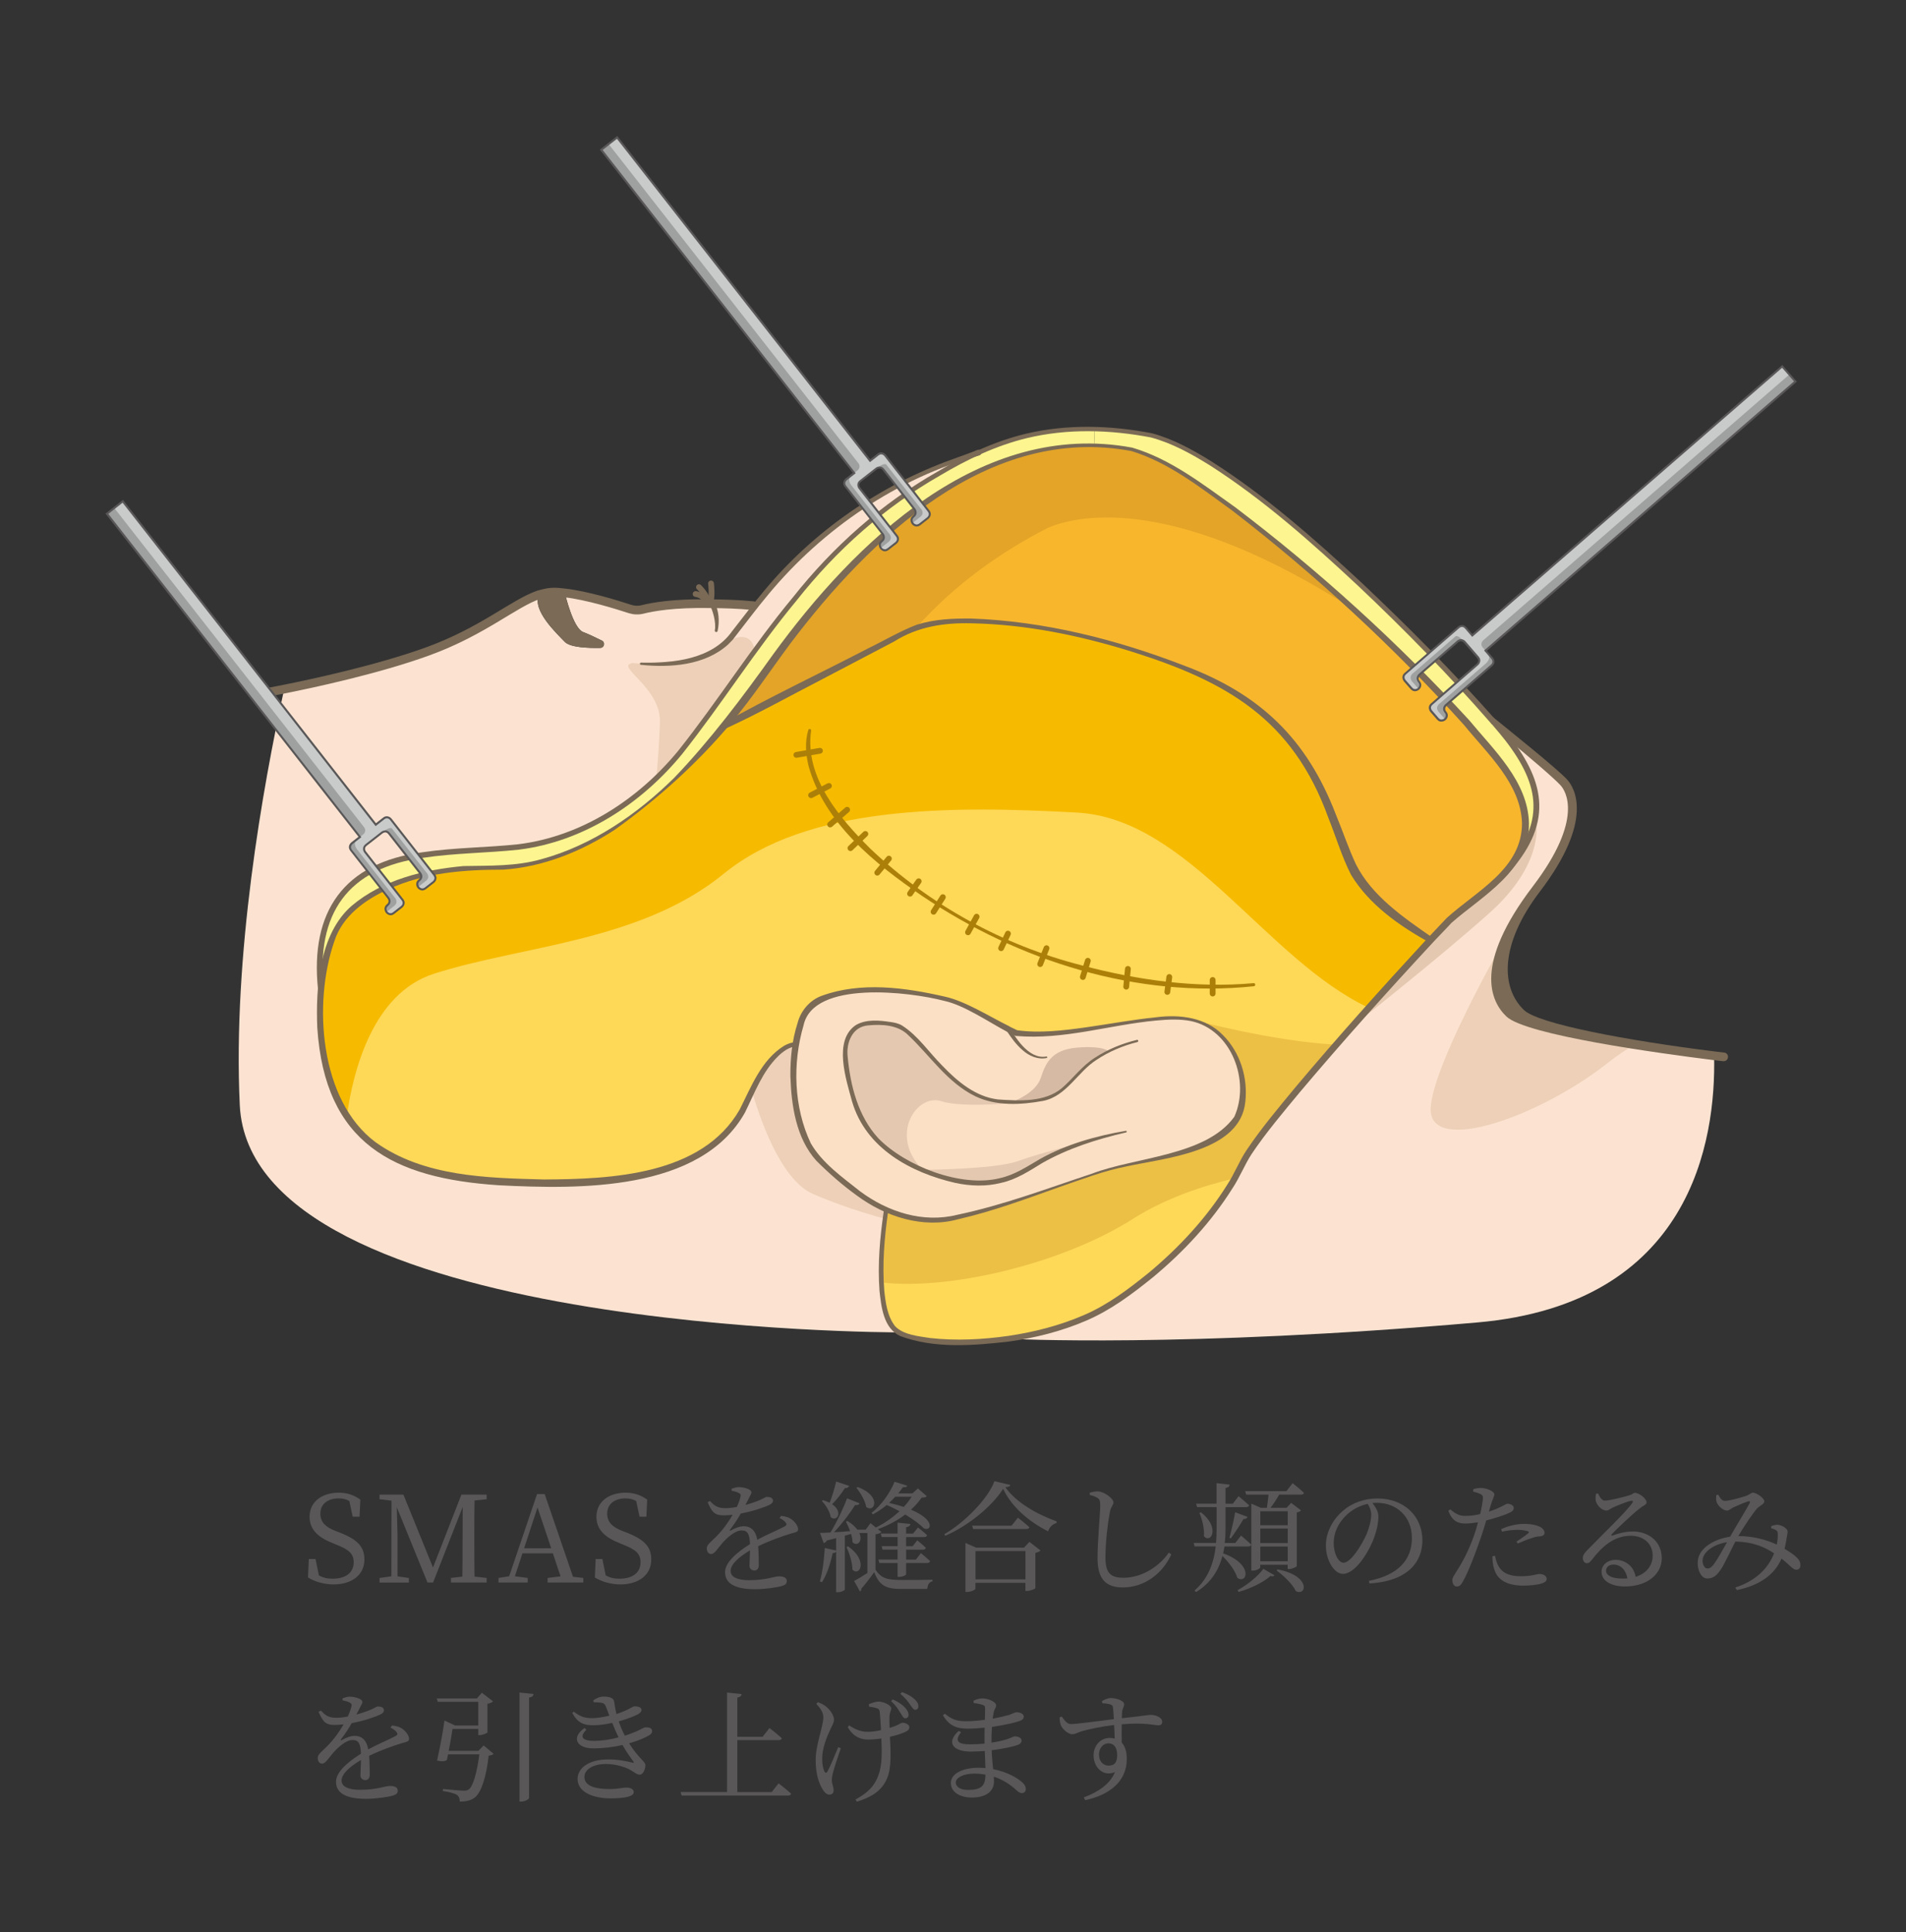 <?xml version="1.0" encoding="utf-8"?>
<!-- Generator: Adobe Illustrator 27.6.1, SVG Export Plug-In . SVG Version: 6.00 Build 0)  -->
<svg version="1.1" id="レイヤー_1" xmlns="http://www.w3.org/2000/svg" xmlns:xlink="http://www.w3.org/1999/xlink" x="0px"
	 y="0px" viewBox="0 0 328.78 333.15" style="enable-background:new 0 0 328.78 333.15;" xml:space="preserve">
<rect x="0" y="0" width="328.78" height="333.15" fill="#333333" stroke="none"/>
<style type="text/css">
	.st0{fill:#FCE0C5;}
	.st1{fill:#D6BAA4;}
	.st2{fill:#F8B62D;}
	.st3{fill:#E3A427;}
	.st4{fill:#FCE3D1;}
	.st5{fill:#E5C8B0;}
	.st6{fill:#EDD0B7;}
	.st7{fill:#FED857;}
	.st8{fill:#F6BB00;}
	.st9{fill:#ECBF45;}
	.st10{fill:#CEB29B;}
	.st11{fill:#FDF58F;}
	.st12{fill:#7A6A56;}
	.st13{fill:none;stroke:#7A6A56;stroke-linecap:round;stroke-linejoin:round;stroke-miterlimit:10;}
	.st14{fill:none;stroke:#7A6A56;stroke-width:1.5;stroke-linecap:round;stroke-linejoin:round;stroke-miterlimit:10;}
	.st15{fill:#C9CACA;}
	.st16{fill:#9FA0A0;}
	.st17{fill:#595757;}
	.st18{fill:#AC8008;}
	.st19{fill:none;stroke:#AC8008;stroke-linecap:round;stroke-linejoin:round;stroke-miterlimit:10;}
</style>
<g>
	<path class="st0" d="M175.33,178.12c8.63,1.28,23.69-3.87,30.25-2.32c6.57,1.54,9.92,8.62,8.5,15.32
		c-1.42,6.69-14.42,8.62-20.47,9.91c-6.05,1.29-19.43,7.08-29.35,9.01c-4.18,0.81-7.95,0.07-11.3-1.43
		c-4.6-2.07-8.43-5.58-11.48-8.48c-4.11-3.91-5.33-13.12-4.21-20.05c0.32-1.97,0.83-3.76,1.51-5.18c3.09-6.44,22.65-4.38,28.57-1.03
		c3.23,1.83,5.31,2.92,6.53,3.54v0.01C174.9,177.93,175.33,178.12,175.33,178.12z"/>
	<path class="st1" d="M175.24,189.71c0,0,3.45-1.35,4.28-3.83c0.83-2.48,1.78-4.88,6.29-5.25s5.42,0.63,5.42,0.63
		s-4.42,2.66-8.52,7.02C182.72,188.27,179.07,190.76,175.24,189.71z"/>
	<path class="st2" d="M262.16,137.07c2.28,5.88,0.34,10.21-2.7,13.58c-3.09,3.44-7.32,5.88-9.4,7.95c-0.61,0.61-1.75,1.81-3.27,3.45
		c0,0-8.21-4.66-12.29-10.38c-4.09-5.72-5.45-21.8-20.1-31.33c-14.65-9.53-47.42-16.71-57.61-11.6
		c-10.19,5.12-31.94,16.48-31.94,16.48c2.32-2.81,4.71-5.94,7.16-9.44c22.71-32.39,42.68-39.36,56.73-39.04
		c2.11,0.05,4.09,0.27,5.92,0.58C208.7,79.74,257.56,125.22,262.16,137.07z"/>
	<path class="st3" d="M158.03,108.22c0.01,0,0.01-0.01,0.02-0.01c6.81-7.62,14.79-13.15,22.7-17.2c4.5-1.94,20.36-6.09,50.56,12.69
		c0.7,0.43,1.37,0.84,2.02,1.22c-9.78-8.94-20.25-17.48-28.34-22.66l-0.01,0c-3.17-2.03-5.99-3.55-8.25-4.37
		c-0.02-0.01-0.04-0.01-0.06-0.02c-0.32-0.11-0.62-0.21-0.91-0.29c-0.08-0.02-0.15-0.04-0.23-0.06c-0.31-0.08-0.61-0.15-0.89-0.2
		c-1.83-0.31-3.81-0.53-5.92-0.58c-14.05-0.32-34.02,6.65-56.73,39.04c-2.45,3.5-4.84,6.63-7.16,9.44c0,0,21.75-11.36,31.94-16.48
		c0.25-0.13,0.52-0.24,0.8-0.35C157.73,108.34,157.88,108.28,158.03,108.22z"/>
	<path class="st4" d="M295.68,182.03c0.33,14.69-3.97,42.77-40.83,45.99c-50.44,4.41-80.98,2.82-80.98,2.82
		c6.33-0.9,13-2.84,18.13-6.19c11.86-7.75,19.4-17.66,22.4-24.2c2.56-5.56,23.65-29.03,32.39-38.4c1.52-1.64,2.66-2.84,3.27-3.45
		c2.08-2.07,6.31-4.51,9.4-7.95c7.98-8.6,6.64-15.45,0.63-23.25c-0.55-0.71-1.38-1.71-2.44-2.94c0.61,0.5,10.36,8.47,12.14,10.46
		c1.84,2.04,3.33,7.75-4.77,18.37c-8.09,10.61-8.5,17.75-4.62,21.43C263.75,177.89,288.93,181.19,295.68,182.03z"/>
	<path class="st5" d="M265.02,142.31c0,0,1.15,6.85-8.04,15.06c-9.19,8.22-23.73,19.62-23.73,19.62s14.53-17.28,18.54-19.82
		S262.3,147.49,265.02,142.31z"/>
	<path class="st5" d="M159.81,201.7c0,0,12.03-0.11,15.83-1.52c3.8-1.41,11.64-3.3,11.64-3.3s-14.19,6.68-15.62,6.87
		C170.22,203.94,163.74,204.1,159.81,201.7z"/>
	<path class="st5" d="M162.36,189.87c4.22,1.38,15.55,0,15.55,0s-5.04,0.06-9.05-0.91s-10.03-8.82-12.05-10.82
		c-2.01-2-6.24-1.8-6.24-1.8s-5.67-1.88-4.21,9.79c1.46,11.66,12.8,15.57,12.8,15.57C153.25,195.75,158.14,188.49,162.36,189.87z"/>
	<path class="st4" d="M122.84,104.08c2.16,0.04,4.63,0.18,7.41,0.45c6.17-7.79,17.43-20,38.5-26.47c-4.57,2.08-9.31,4.97-14.73,8.73
		c-15.92,11.05-29.07,33.95-37.03,43.37c-7.96,9.43-18.36,15.27-29.57,16.08c-11.2,0.82-20.46,0.49-27.12,6.5
		c-6.66,6.01-4.94,17.81-4.94,17.81c-0.41,4.37-0.23,10.12,1.84,16.51c4.53,14.02,18.68,16.67,36.04,16.94
		c17.35,0.26,30.97-3.2,35.51-13.84c4.53-10.64,8.52-10.08,8.52-10.08c-1.12,6.93,0.1,16.14,4.21,20.05
		c3.05,2.9,6.88,6.41,11.48,8.48l-0.15,0.31c0,0-2.9,17.9,2.18,20.81c0,0-111.77,0.15-113.63-39.19
		c-1.22-25.76,3.95-54.76,7.66-71.72c4.77-0.95,16.13-3.38,24.73-6.5c9.55-3.46,14.89-8.32,19.24-9.79
		c-1.28,2.62,2.93,6.58,4.44,8.15c0.92,0.94,3.91,1.08,6.12,1.03c0.69-0.01,0.9-0.95,0.27-1.26c-1.11-0.55-2.38-1.15-3.23-1.47
		c-1.74-0.67-3.09-6.46-3.16-6.76c3.86,0.45,8.98,2.03,11.23,2.77c0.72,0.23,1.48,0.26,2.21,0.07c1.66-0.42,5.36-1.1,11.62-0.98
		C122.61,104.07,122.72,104.07,122.84,104.08z"/>
	<path class="st6" d="M122.16,112.83c0,0-0.06,0-0.18,0.01c-1.17,1.03-3.49,1.08-4.81,1.14c-1.19,0.05-2.35,0.11-3.54,0.24
		c-1.49,0.16-3.04,0.29-4.53,0.09c-0.27,0.08-0.47,0.15-0.58,0.23c-1.25,0.89,5.47,4.5,5.32,9.92c-0.08,3.12-0.38,6.98-0.62,9.7
		c1.3-1.25,2.57-2.58,3.77-4c3.48-4.12,7.96-10.82,13.23-17.98C129.83,110.04,128.22,107.92,122.16,112.83z"/>
	<path class="st7" d="M173.88,177.41c-1.22-0.62-3.3-1.71-6.53-3.54c-5.92-3.35-25.48-5.41-28.57,1.03
		c-0.68,1.42-1.19,3.21-1.51,5.18c0,0-3.99-0.56-8.52,10.08c-4.54,10.64-18.16,14.1-35.51,13.84c-17.36-0.27-31.51-2.92-36.04-16.94
		c-2.07-6.39-2.25-12.14-1.84-16.51c0.49-5.22,1.84-8.46,1.84-8.46c3.08-9.58,17.96-12.2,23.76-12.44
		c5.27-0.22,21.45,2.74,43.89-24.43c0,0,21.75-11.36,31.94-16.48c10.19-5.11,42.96,2.07,57.61,11.6
		c14.65,9.53,16.01,25.61,20.1,31.33c4.08,5.72,12.29,10.38,12.29,10.38c-8.74,9.37-29.83,32.84-32.39,38.4
		c-3,6.54-10.54,16.45-22.4,24.2c-5.13,3.35-11.8,5.29-18.13,6.19c-8.29,1.17-16,0.53-18.88-1.11c-5.08-2.91-2.18-20.81-2.18-20.81
		l0.15-0.31c3.35,1.5,7.12,2.24,11.3,1.43c9.92-1.93,23.3-7.72,29.35-9.01c6.05-1.29,19.05-3.22,20.47-9.91
		c1.42-6.7-1.93-13.78-8.5-15.32c-6.56-1.55-21.62,3.6-30.25,2.32C175.33,178.12,174.9,177.93,173.88,177.41L173.88,177.41z"/>
	<path class="st8" d="M246.79,162.05c0,0-8.21-4.66-12.29-10.38c-4.09-5.72-5.45-21.8-20.1-31.33
		c-14.65-9.53-47.42-16.71-57.61-11.6c-10.19,5.12-31.94,16.48-31.94,16.48c-22.44,27.17-38.62,24.21-43.89,24.43
		c-5.8,0.24-20.68,2.86-23.76,12.44c0,0-1.35,3.24-1.84,8.46c-0.41,4.37-0.23,10.12,1.84,16.51c0.67,2.07,1.55,3.88,2.61,5.48
		c1.1-7.94,4.51-21.28,15.05-24.65c15.27-4.89,35.56-5.48,49.99-17.24c14.43-11.76,38.81-11.76,60.97-10.54
		c19.21,1.06,32.56,25.35,50.3,33.66C240.24,169.15,244.1,164.93,246.79,162.05z"/>
	<path class="st9" d="M205.58,175.8c6.57,1.54,9.92,8.62,8.5,15.32c-1.42,6.69-14.42,8.62-20.47,9.91
		c-6.05,1.29-19.43,7.08-29.35,9.01c-4.18,0.81-7.95,0.07-11.3-1.43l-0.15,0.31c0,0-1.04,6.42-0.78,12.19
		c11.47,1.39,30.99-3.08,43.42-10.97c5.39-3.42,11.68-5.6,17.56-6.99c0.54-0.95,1.01-1.86,1.4-2.7c1.42-3.08,8.54-11.68,16.09-20.32
		C219.51,179.57,205.58,175.8,205.58,175.8z"/>
	<g>
		<path class="st10" d="M261.82,157.94c0,0-0.12,0.21-0.33,0.57c0.11-0.19,0.23-0.38,0.34-0.57L261.82,157.94z"/>
		<path class="st6" d="M246.79,191.18c-0.22,8.03,18.74,1.45,30.7-8.03c1.47-1.17,2.98-2.17,4.5-3.03
			c-9.21-1.45-19.52-3.44-21.58-5.39c-3.11-2.95-3.45-8.13,0.69-15.52C258.11,164.38,246.98,184.22,246.79,191.18z"/>
	</g>
	<path class="st6" d="M137.27,180.08c0,0-3.45-0.48-7.58,8.02c2.03,6.86,5.52,15.55,10.55,17.76c4.2,1.84,8.79,3.29,12.4,4.29
		c0.1-0.77,0.18-1.22,0.18-1.22l0.15-0.31c-4.6-2.07-8.43-5.58-11.48-8.48C137.37,196.22,136.15,187.01,137.27,180.08z"/>
	<path class="st11" d="M80.96,149.65c-5.8,0.24-20.68,2.86-23.76,12.44c0,0-1.35,3.24-1.84,8.46c0,0-1.72-11.8,4.94-17.81
		c6.66-6.01,15.92-5.68,27.12-6.5c11.21-0.81,21.61-6.65,29.57-16.08c7.96-9.42,21.11-32.32,37.03-43.37
		c5.42-3.76,10.16-6.65,14.73-8.73c6.53-2.96,12.73-4.27,20.08-4.07l-0.09,2.75c-14.05-0.32-34.02,6.65-56.73,39.04
		c-2.45,3.5-4.84,6.63-7.16,9.44C102.41,152.39,86.23,149.43,80.96,149.65z"/>
	<path class="st11" d="M262.16,137.07c-4.6-11.85-53.46-57.33-67.5-59.75c-1.83-0.31-3.81-0.53-5.92-0.58l0.09-2.75
		c2.63,0.07,5.41,0.33,8.4,0.78c15.64,2.36,49.76,37.41,60.39,49.67c0,0,0.01,0.01,0.03,0.02c1.06,1.23,1.89,2.23,2.44,2.94
		c6.01,7.8,7.35,14.65-0.63,23.25C262.5,147.28,264.44,142.95,262.16,137.07z"/>
	<path class="st12" d="M103.55,111.71c-2.21,0.05-5.2-0.09-6.12-1.03c-1.51-1.57-5.72-5.53-4.44-8.15H93l4.39-0.32
		c0.01,0,0.03,0,0.04,0.01c0.07,0.3,1.42,6.09,3.16,6.76c0.85,0.32,2.12,0.92,3.23,1.47C104.45,110.76,104.24,111.7,103.55,111.71z"
		/>
	<path d="M97.43,102.21c0,0,0,0,0,0.01c-0.01-0.01-0.03-0.01-0.04-0.01H97.43z"/>
	<g>
		<path class="st12" d="M173.65,177.86c-3.12-1.65-7.36-4.57-10.82-5.3c-5.84-1.54-22.5-3.6-24.21,4.2
			c-1.94,6.56-1.71,14.18,1.24,20.37c1.99,3.44,5.43,5.83,8.49,8.27c4.82,3.58,10.88,5.54,16.81,4.05
			c7.93-1.66,15.53-4.55,23.21-7.09c7.44-2.87,19.66-3.01,24.55-9.81c2.78-6.16-0.48-15.02-7.47-16.49
			c-1.93-0.39-3.97-0.29-5.97-0.1c-8.1,0.74-15.98,3.38-24.23,2.66c-0.05,0-0.09-0.02-0.13-0.04l-1.47-0.71
			c-0.59-0.29-0.14-1.2,0.45-0.89c0,0,1.43,0.69,1.43,0.69l-0.13-0.04c3.92,0.55,7.99,0.06,11.98-0.5c4.01-0.57,8-1.32,12.05-1.73
			c4.04-0.53,8.56,0,11.54,3.09c2.97,2.98,4.31,7.34,3.84,11.5c-0.86,8.61-13.83,9.67-20.48,11.12c-3.96,0.77-7.76,2.25-11.59,3.56
			c-5.73,2.04-11.46,4.18-17.41,5.54c-6.07,1.7-12.61-0.43-17.52-4.07c-2.51-1.81-4.79-3.81-6.98-5.99
			c-3.53-3.92-4.32-9.55-4.49-14.58c-0.02-3.09,0.28-6.22,1.24-9.18c0.55-2.12,2.11-3.95,4.16-4.69c6.81-2.48,14.37-1.43,21.27,0.15
			c3.51,0.76,7.86,3.53,11.08,5.1C174.72,177.26,174.25,178.18,173.65,177.86L173.65,177.86z"/>
	</g>
	<g>
		<path class="st12" d="M196.18,179.68c-2.48,0.62-4.9,1.64-7.03,3.06c-3.23,2.03-5.16,6.28-9.22,7.08
			c-3.83,0.7-8.07,0.92-11.67-0.79c-4.8-2.32-7.79-6.96-11.52-10.48c-1.78-1.85-4.61-1.98-6.99-1.75c-2.71,0.22-3.79,2.92-3.53,5.38
			c0.46,5.01,1.81,10.31,5.28,14.07c4.7,4.83,14.33,8.57,20.99,6.89c2.55-0.57,4.64-1.98,6.89-3.29c4.6-2.57,9.71-4,14.82-4.87
			c0.07-0.01,0.14,0.03,0.16,0.11c0.01,0.07-0.03,0.14-0.1,0.16c-5.05,1.17-10.02,2.75-14.49,5.29c-2.19,1.34-4.49,2.86-7.08,3.41
			c-2.59,0.67-5.33,0.56-7.9,0.01c-7.7-1.77-15.44-5.97-17.8-14.01c-1.02-3.77-3.33-10.58,0.68-13.23c1.82-1.02,4.02-0.79,5.96-0.5
			c0.62,0.08,1.38,0.24,1.97,0.6c2.8,1.78,4.66,4.66,6.95,6.93c2.62,2.75,5.74,5.35,9.61,5.83c3.67,0.22,8.02,0.52,11-1.95
			c1.93-1.65,3.47-3.86,5.74-5.27c2.21-1.44,4.66-2.44,7.21-3.06c0.11-0.03,0.22,0.04,0.24,0.15
			C196.36,179.55,196.29,179.66,196.18,179.68L196.18,179.68z"/>
	</g>
	<g>
		<path class="st12" d="M153.18,208.98c-0.63,4.46-1.01,9.03-0.65,13.51c0.22,2.13,0.54,4.5,1.88,6.19c1.45,1.5,4.02,1.71,6.05,2.03
			c4.47,0.5,9.02,0.26,13.48-0.37c4.46-0.66,8.87-1.79,12.99-3.57c4.15-1.77,7.78-4.53,11.27-7.35c5.19-4.33,9.86-9.35,13.46-15.09
			c1.26-1.9,2.07-4.06,3.33-5.96c2.57-3.84,5.51-7.31,8.41-10.83c7.28-8.66,14.97-17.24,22.65-25.55c0,0,2.35-2.49,2.35-2.49
			l1.18-1.24c5.14-4.65,13.02-8.5,12.96-16.37c-0.22-6.78-5.97-11.91-10-16.89c-12.16-13.46-25.58-25.88-39.96-36.95
			c-5.44-3.92-10.95-8.31-17.42-10.28c-24.65-4.62-45.07,15.01-58.79,33.14c-3.38,4.53-6.55,9.35-10.2,13.69
			c-5.88,7.02-12.71,13.16-20.14,18.48c-5.75,3.73-12.33,6.41-19.23,6.87c-6.8,0-13.63,0.51-19.86,3.4c-4,1.79-7.9,4.65-9.27,8.95
			c-3.7,10.66-2.55,27.46,7.12,34.65c8.3,5.94,19.15,6.16,29.02,6.42c11.69-0.05,27.29-0.74,33.78-12.05
			c1.99-3.92,3.73-8.58,7.68-11.01c0.61-0.32,1.21-0.61,2.05-0.58c0.21,0.01,0.37,0.18,0.36,0.38c-0.01,0.2-0.17,0.36-0.38,0.36
			c-1.1-0.02-2.27,0.86-3.07,1.64c-2.74,2.68-4.04,6.3-5.72,9.71c-7.67,13.67-28.69,13.24-42.39,12.55
			c-18.35-1.19-30.06-7.24-31.39-27.15c-0.29-6.96,0.36-16.2,5.94-21.04c5.35-4.51,12.44-6.22,19.26-6.85
			c4.58-0.09,9.05,0.07,13.48-1.19c8.71-2.38,16.51-7.73,22.89-14.03c6.19-6.45,11.8-13.92,17.01-21.21
			c14.14-19.45,35.87-40.59,61.98-35.72c6.64,1.95,12.19,6.33,17.75,10.26c14.53,11.02,28.07,23.32,40.4,36.75
			c4.28,5.18,10.08,10.52,10.3,17.69c0.13,8.25-8.03,12.57-13.34,17.22c-0.63,0.71-2.82,2.94-3.5,3.7
			c-7.69,8.29-15.37,16.85-22.65,25.48c-2.89,3.49-5.85,6.98-8.35,10.7c-1.21,1.85-2.07,4.07-3.32,5.94
			c-3.67,5.83-8.42,10.93-13.71,15.32c-3.57,2.88-7.29,5.68-11.53,7.48c-4.24,1.83-8.73,2.95-13.26,3.59
			c-6.2,0.71-12.85,1.27-18.82-0.95c-2.87-1.37-3.24-5.01-3.55-7.79c-0.34-4.6,0.07-9.17,0.73-13.7
			C152.52,208.37,153.26,208.49,153.18,208.98L153.18,208.98z"/>
	</g>
	<path class="st13" d="M257.65,124.46c1.06,1.23,1.89,2.23,2.44,2.94c6.01,7.8,7.35,14.65-0.63,23.25"/>
	<g>
		<path class="st12" d="M54.86,170.62c-1.42-13.43,4.45-21.88,18.02-23.67c5.5-0.82,11.07-0.8,16.5-1.38
			c10.92-1.34,20.7-7.72,27.61-16.12c6.85-8.6,12.75-18.01,19.81-26.49c6.88-8.69,15.29-16.17,24.94-21.65
			c4.75-2.82,9.83-5.24,15.26-6.53c7.13-1.69,14.59-1.45,21.73-0.07c3.71,1,7.11,2.9,10.34,4.91c9.34,5.95,17.66,13.3,25.76,20.81
			c8.04,7.58,15.82,15.42,23.16,23.68c0.18,0.21,0.16,0.52-0.04,0.71c-0.21,0.18-0.53,0.16-0.71-0.05
			c-7.23-8.3-14.95-16.19-22.96-23.75c-8.03-7.49-16.32-14.86-25.59-20.79c-3.19-1.98-6.51-3.82-10.14-4.8
			c-7.02-1.35-14.41-1.57-21.37,0.1c-5.32,1.28-10.32,3.66-15.04,6.47c-9.6,5.48-17.85,12.84-24.7,21.5
			c-7.06,8.5-12.9,17.86-19.78,26.52c-7.03,8.57-17.02,15.1-28.17,16.48c-5.54,0.59-11.05,0.58-16.47,1.4
			c-13.04,1.74-18.54,9.66-17.18,22.58c0.05,0.28-0.15,0.55-0.43,0.58C55.14,171.1,54.89,170.9,54.86,170.62L54.86,170.62z"/>
	</g>
	<g>
		<path class="st12" d="M297.43,181.49c0,0-0.61-0.07-1.66-0.2c-15.22-1.89-30.37-4.76-32.86-7.11c-4.01-3.81-4.3-11.25,2.7-20.43
			c9.42-12.35,6-17.92,4.73-19.32c-1.64-1.83-10.19-8.65-12.7-10.7c-0.02-0.02-0.05-0.04-0.08-0.06c-0.29-0.2-0.22-0.01-0.49,0.25
			c-0.03,0.03-0.04,0.07-0.07,0.1c0.46,0.29,0.89,0.63,1.25,1.04c0.47,0.53,0.86,1.12,1.29,1.68c0.07,0.1,0.08,0.21,0.06,0.32
			c4.29,3.55,8.56,7.19,9.61,8.37c0.77,0.85,4.14,5.68-4.81,17.41c-10.29,13.5-7.26,19.85-4.54,22.43
			c3.37,3.19,26.09,6.31,35.7,7.51c1.06,0.13,1.68,0.2,1.68,0.2c0.03,0,0.06,0,0.09,0c0.38,0,0.7-0.28,0.74-0.66
			C298.14,181.91,297.84,181.53,297.43,181.49z"/>
	</g>
	<g>
		<path class="st12" d="M110.6,114.25c5.55,0.12,12.28-0.55,15.72-5.46c1.83-2.32,3.59-4.69,5.52-6.96
			c8.58-10.32,19.96-18.17,32.58-22.69c1.39-0.52,2.8-0.98,4.18-1.56c0.58-0.24,1.01,0.66,0.38,0.93
			c-14.23,3.93-26.99,12.63-36.41,23.94c-2.12,2.53-4.12,5.23-6.17,7.85c0,0-0.82,0.84-0.82,0.84c-4.02,3.6-9.92,4.01-15.03,3.49
			c-0.1-0.01-0.18-0.11-0.17-0.21C110.4,114.32,110.49,114.24,110.6,114.25L110.6,114.25z"/>
	</g>
	<path class="st14" d="M46.75,119.26c0,0,0.84-0.15,2.27-0.44c4.77-0.95,16.13-3.38,24.73-6.5c9.55-3.46,14.89-8.32,19.24-9.79
		l0.88-0.22c0.81-0.21,1.65-0.27,2.48-0.19l1.08,0.11c3.86,0.45,8.98,2.03,11.23,2.77c0.72,0.23,1.48,0.26,2.21,0.07
		c1.66-0.42,5.36-1.1,11.62-0.98c0.12-0.01,0.23-0.01,0.35,0c2.16,0.04,4.32,0.07,7.1,0.34"/>
	<g>
		<path class="st12" d="M123.3,108.7c0.29-1.34-0.42-3.65-0.83-4.27c-0.47-0.45,0.26-1.17,0.71-0.71c0.84,1.53,0.97,3.39,0.61,5.07
			C123.73,109.09,123.25,109.01,123.3,108.7L123.3,108.7z"/>
	</g>
	<path class="st13" d="M120.57,101.24c0,0,1.58,1.53,1.59,2.82"/>
	<path class="st13" d="M122.65,100.6c0,0,0.29,2.26-0.16,3.48c-0.03,0.08-0.06,0.15-0.09,0.21"/>
	<path class="st13" d="M119.99,102.42c0,0,1.77,0.23,1.77,1.64"/>
	<g>
		<path class="st12" d="M124.61,124.78c7.85-4.45,16.98-8.74,25.03-12.93c2.6-1.25,5.81-3.13,8.49-4.13
			c3.09-0.98,6.29-1.1,9.43-1.07c12.56,0.46,24.95,3.58,36.64,8.09c13.11,4.89,21.18,12.57,26.23,25.69c1.21,2.9,2.19,5.91,3.5,8.66
			c2.73,5.39,8.2,9.14,13.1,12.53c0.24,0.15,0.31,0.47,0.16,0.7c-0.14,0.22-0.43,0.29-0.65,0.17c-5.18-2.88-10.34-6.48-13.48-11.64
			c-1.63-3.21-2.64-6.66-3.94-9.89c-6.15-16.98-17.53-23.47-34.01-28.64c-8.91-2.77-18.2-4.67-27.54-4.85
			c-4.73-0.12-9.26,0.57-13.3,3.12c-2.73,1.42-9.67,5.09-12.47,6.54c-5.56,2.87-11.02,5.92-16.72,8.54
			c-0.25,0.12-0.55,0.01-0.67-0.24C124.3,125.19,124.39,124.91,124.61,124.78L124.61,124.78z"/>
	</g>
	<g>
		<path class="st15" d="M66.19,141.11c-0.19,0.15-0.72,0.56-1.37,1.07L21.18,86.44l-2.74,2.14l43.64,55.74
			c-0.79,0.62-1.37,1.07-1.37,1.07s-0.68,0.54-0.15,1.22c0.54,0.68,1.07,1.37,1.07,1.37l5.36,6.85c0,0,0.54,0.68-0.15,1.22
			c-0.68,0.54-0.15,1.22-0.15,1.22s0.54,0.68,1.22,0.15c0.68-0.54,1.37-1.07,1.37-1.07s0.68-0.54,0.15-1.22
			c-0.54-0.68-6.43-8.22-6.43-8.22s-0.54-0.68,0.15-1.22s2.74-2.14,2.74-2.14s0.68-0.54,1.22,0.15l5.36,6.85
			c0,0,0.54,0.68-0.15,1.22c-0.68,0.54-0.15,1.22-0.15,1.22s0.54,0.68,1.22,0.15s1.37-1.07,1.37-1.07s0.68-0.54,0.15-1.22
			c-0.54-0.68-6.43-8.22-6.43-8.22l-1.07-1.37C67.41,141.26,66.87,140.57,66.19,141.11z"/>
		<path class="st16" d="M19.71,87.59l-1.27,0.99l43.64,55.74l0.58-0.46c0.38-0.3,0.45-0.84,0.15-1.22L19.71,87.59z"/>
		<path class="st16" d="M61.49,144.79c-0.47,0.37-0.78,0.61-0.78,0.61s-0.68,0.54-0.15,1.22c0.54,0.68,1.07,1.37,1.07,1.37
			l5.36,6.85c0,0,0.54,0.68-0.15,1.22c-0.59,0.46-0.27,1.04-0.17,1.18c0.27-0.21,0.73-0.57,1.29-1.01c0.95-0.74,0.07-1.55,0.07-1.55
			s-5.46-6.97-6.36-8.13C60.76,145.4,61.49,144.79,61.49,144.79z"/>
		<path class="st16" d="M73.51,150.39c0,0-3.45-4.4-5.32-6.79l-0.58-0.74c0,0-0.28-0.45-1.73,0.68c0,0,0.68-0.54,1.22,0.15
			l5.36,6.85c0,0,0.54,0.68-0.15,1.22c-0.08,0.06-0.14,0.13-0.19,0.2c-0.01,0.02-0.02,0.03-0.03,0.05c-0.03,0.05-0.06,0.1-0.08,0.15
			c-0.01,0.02-0.01,0.04-0.01,0.05c-0.01,0.05-0.02,0.1-0.03,0.15c0,0.01,0,0.03,0,0.04c0,0.05,0,0.11,0.01,0.15
			c0,0.01,0,0.01,0,0.02c0.04,0.17,0.11,0.3,0.15,0.36l1.29-1.01C74.39,151.2,73.51,150.39,73.51,150.39z"/>
		<g>
			<path class="st17" d="M67.27,157.8c-0.32-0.04-0.58-0.25-0.71-0.42c-0.22-0.28-0.47-0.96,0.18-1.47
				c0.53-0.41,0.16-0.92,0.12-0.98l-6.43-8.22c-0.51-0.65-0.11-1.24,0.18-1.47l1.23-0.96L18.19,88.55l3.02-2.36l0.11,0.14
				l43.53,55.61l1.23-0.96c0.42-0.33,0.8-0.26,1.05-0.15c0.25,0.12,0.41,0.32,0.42,0.33l1.07,1.37c0,0,5.9,7.53,6.43,8.22
				c0.33,0.42,0.26,0.81,0.15,1.05c-0.12,0.25-0.32,0.41-0.33,0.42l-1.37,1.07c-0.65,0.51-1.24,0.11-1.47-0.18
				c-0.22-0.28-0.47-0.96,0.18-1.47c0.53-0.41,0.16-0.92,0.12-0.98l-5.36-6.85c-0.41-0.53-0.92-0.16-0.98-0.12l-2.74,2.14
				c-0.53,0.41-0.16,0.92-0.12,0.98c0,0,5.9,7.53,6.43,8.22c0.33,0.42,0.26,0.81,0.15,1.05c-0.12,0.25-0.32,0.41-0.33,0.42
				l-1.37,1.07C67.76,157.78,67.5,157.83,67.27,157.8z M18.69,88.61l43.64,55.74l-1.51,1.18c-0.05,0.04-0.53,0.45-0.12,0.98
				l6.43,8.22c0.22,0.28,0.47,0.96-0.18,1.47c-0.53,0.41-0.16,0.92-0.12,0.98c0.04,0.05,0.45,0.53,0.97,0.12l1.37-1.07
				c0.06-0.04,0.53-0.45,0.12-0.98c-0.54-0.69-6.43-8.22-6.43-8.22c-0.22-0.28-0.47-0.96,0.18-1.47l2.74-2.14
				c0.28-0.22,0.96-0.47,1.47,0.18l5.36,6.85c0.22,0.28,0.47,0.96-0.18,1.47c-0.53,0.41-0.16,0.92-0.12,0.98
				c0.04,0.05,0.45,0.53,0.98,0.12l1.37-1.07c0.05-0.04,0.53-0.45,0.12-0.98c-0.54-0.68-6.43-8.22-6.43-8.22l-1.07-1.37
				c-0.04-0.05-0.45-0.53-0.98-0.12l-1.51,1.18l-0.11-0.14L21.15,86.68L18.69,88.61z"/>
		</g>
	</g>
	<g>
		<path class="st15" d="M151.46,78.36c-0.19,0.15-0.72,0.56-1.37,1.07l-43.64-55.74l-2.74,2.14l43.64,55.74
			c-0.79,0.62-1.37,1.07-1.37,1.07s-0.68,0.54-0.15,1.22c0.54,0.68,1.07,1.37,1.07,1.37l5.36,6.85c0,0,0.54,0.68-0.15,1.22
			s-0.15,1.22-0.15,1.22s0.54,0.68,1.22,0.15s1.37-1.07,1.37-1.07s0.68-0.54,0.15-1.22s-6.43-8.22-6.43-8.22s-0.54-0.68,0.15-1.22
			s2.74-2.14,2.74-2.14s0.68-0.54,1.22,0.15l5.36,6.85c0,0,0.54,0.68-0.15,1.22c-0.68,0.54-0.15,1.22-0.15,1.22s0.54,0.68,1.22,0.15
			c0.68-0.54,1.37-1.07,1.37-1.07s0.68-0.54,0.15-1.22s-6.43-8.22-6.43-8.22l-1.07-1.37C152.68,78.5,152.14,77.82,151.46,78.36z"/>
		<path class="st16" d="M104.98,24.83l-1.27,0.99l43.64,55.74l0.58-0.46c0.38-0.3,0.45-0.84,0.15-1.22L104.98,24.83z"/>
		<path class="st16" d="M146.76,82.03c-0.47,0.37-0.78,0.61-0.78,0.61s-0.68,0.54-0.15,1.22c0.54,0.68,1.07,1.37,1.07,1.37
			l5.36,6.85c0,0,0.54,0.68-0.15,1.22c-0.59,0.46-0.27,1.04-0.17,1.18c0.27-0.21,0.73-0.57,1.29-1.01c0.95-0.74,0.07-1.55,0.07-1.55
			s-5.46-6.97-6.36-8.13C146.03,82.65,146.76,82.03,146.76,82.03z"/>
		<path class="st16" d="M158.78,87.64c0,0-3.45-4.4-5.32-6.79l-0.58-0.74c0,0-0.28-0.45-1.73,0.68c0,0,0.68-0.54,1.22,0.15
			l5.36,6.85c0,0,0.54,0.68-0.15,1.22c-0.08,0.06-0.14,0.13-0.19,0.2c-0.01,0.02-0.02,0.03-0.03,0.05c-0.03,0.05-0.06,0.1-0.08,0.15
			c-0.01,0.02-0.01,0.04-0.01,0.05c-0.01,0.05-0.02,0.1-0.03,0.15c0,0.01,0,0.03,0,0.04c0,0.05,0,0.11,0.01,0.15
			c0,0.01,0,0.01,0,0.02c0.04,0.17,0.11,0.3,0.15,0.36l1.29-1.01C159.66,88.45,158.78,87.64,158.78,87.64z"/>
		<g>
			<path class="st17" d="M152.54,95.05c-0.32-0.04-0.58-0.25-0.71-0.42c-0.22-0.28-0.47-0.96,0.18-1.47
				c0.53-0.41,0.16-0.92,0.12-0.98l-6.43-8.22c-0.51-0.65-0.11-1.24,0.18-1.47l1.23-0.96L103.46,25.8l3.02-2.36l0.11,0.14
				l43.53,55.61l1.23-0.96c0.42-0.33,0.8-0.26,1.05-0.15c0.25,0.12,0.41,0.32,0.42,0.33l1.07,1.37c0,0,5.9,7.53,6.43,8.22
				c0.33,0.42,0.26,0.81,0.15,1.05c-0.12,0.25-0.32,0.41-0.33,0.42l-1.37,1.07c-0.65,0.51-1.24,0.11-1.47-0.18
				c-0.22-0.28-0.47-0.96,0.18-1.47c0.53-0.41,0.16-0.92,0.12-0.98l-5.36-6.85c-0.41-0.53-0.92-0.16-0.98-0.12l-2.74,2.14
				c-0.53,0.41-0.16,0.92-0.12,0.98c0,0,5.9,7.53,6.43,8.22c0.33,0.42,0.26,0.81,0.15,1.05c-0.12,0.25-0.32,0.41-0.33,0.42
				l-1.37,1.07C153.03,95.02,152.77,95.08,152.54,95.05z M103.96,25.86l43.64,55.74l-1.51,1.18c-0.05,0.04-0.53,0.45-0.12,0.98
				l6.43,8.22c0.22,0.28,0.47,0.96-0.18,1.47c-0.53,0.41-0.16,0.92-0.12,0.98c0.04,0.05,0.45,0.53,0.97,0.12l1.37-1.07
				c0.06-0.04,0.53-0.45,0.12-0.98c-0.54-0.69-6.43-8.22-6.43-8.22c-0.22-0.28-0.47-0.96,0.18-1.47l2.74-2.14
				c0.28-0.22,0.96-0.47,1.47,0.18l5.36,6.85c0.22,0.28,0.47,0.96-0.18,1.47c-0.53,0.41-0.16,0.92-0.12,0.98
				c0.04,0.05,0.45,0.53,0.98,0.12l1.37-1.07c0.05-0.04,0.53-0.45,0.12-0.98c-0.54-0.68-6.43-8.22-6.43-8.22l-1.07-1.37
				c-0.04-0.05-0.45-0.53-0.98-0.12l-1.51,1.18l-0.11-0.14l-43.53-55.61L103.96,25.86z"/>
		</g>
	</g>
	<g>
		<path class="st15" d="M252.82,108.26c0.16,0.19,0.6,0.69,1.14,1.31l53.46-46.4l2.28,2.63l-53.46,46.4
			c0.66,0.76,1.14,1.31,1.14,1.31s0.57,0.66-0.09,1.23c-0.66,0.57-1.31,1.14-1.31,1.14l-6.57,5.7c0,0-0.66,0.57-0.09,1.23
			s-0.09,1.23-0.09,1.23s-0.66,0.57-1.23-0.09s-1.14-1.31-1.14-1.31s-0.57-0.66,0.09-1.23c0.66-0.57,7.88-6.84,7.88-6.84
			s0.66-0.57,0.09-1.23c-0.57-0.66-2.28-2.63-2.28-2.63s-0.57-0.66-1.23-0.09l-6.57,5.7c0,0-0.66,0.57-0.09,1.23
			c0.57,0.66-0.09,1.23-0.09,1.23s-0.66,0.57-1.23-0.09c-0.57-0.66-1.14-1.31-1.14-1.31s-0.57-0.66,0.09-1.23s7.88-6.84,7.88-6.84
			l1.31-1.14C251.59,108.17,252.25,107.6,252.82,108.26z"/>
		<path class="st16" d="M308.65,64.58l1.06,1.22l-53.46,46.4l-0.49-0.56c-0.32-0.36-0.28-0.91,0.09-1.23L308.65,64.58z"/>
		<path class="st16" d="M256.73,112.76c0.39,0.45,0.65,0.75,0.65,0.75s0.57,0.66-0.09,1.23c-0.66,0.57-1.31,1.14-1.31,1.14
			l-6.57,5.7c0,0-0.66,0.57-0.09,1.23c0.49,0.57,0.07,1.07-0.05,1.2c-0.23-0.26-0.6-0.7-1.08-1.24c-0.79-0.91,0.23-1.53,0.23-1.53
			s6.69-5.8,7.8-6.77C257.33,113.5,256.73,112.76,256.73,112.76z"/>
		<path class="st16" d="M243.86,115.98c0,0,4.22-3.66,6.51-5.65l0.71-0.61c0,0,0.36-0.39,1.56,1c0,0-0.57-0.66-1.23-0.09l-6.57,5.7
			c0,0-0.66,0.57-0.09,1.23c0.07,0.08,0.12,0.16,0.15,0.23c0.01,0.02,0.01,0.04,0.02,0.06c0.02,0.06,0.04,0.11,0.05,0.17
			c0,0.02,0,0.04,0,0.06c0,0.05,0,0.1,0,0.15c0,0.01,0,0.03-0.01,0.04c-0.01,0.05-0.02,0.1-0.04,0.15c0,0.01,0,0.01-0.01,0.02
			c-0.07,0.16-0.17,0.28-0.22,0.33l-1.08-1.24C242.84,116.6,243.86,115.98,243.86,115.98z"/>
		<g>
			<path class="st17" d="M247.88,124.06l-1.14-1.31c-0.01-0.01-0.17-0.2-0.24-0.47c-0.07-0.26-0.06-0.65,0.34-1
				c0.66-0.57,7.88-6.84,7.88-6.84c0.05-0.05,0.51-0.48,0.07-0.98l-2.28-2.63c-0.05-0.05-0.48-0.51-0.98-0.07l-6.57,5.7
				c-0.05,0.05-0.51,0.48-0.07,0.98c0.54,0.62,0.17,1.24-0.1,1.47c-0.27,0.24-0.93,0.52-1.47-0.1l-1.14-1.31
				c-0.01-0.01-0.17-0.2-0.24-0.47c-0.07-0.26-0.06-0.65,0.35-1c0.66-0.57,7.88-6.84,7.88-6.84l1.31-1.14
				c0.01-0.01,0.2-0.17,0.47-0.24c0.26-0.07,0.65-0.06,1,0.34l1.03,1.18l53.33-46.29l0.13-0.12l2.51,2.89l-53.46,46.4l1.03,1.18
				c0.24,0.27,0.52,0.93-0.1,1.47l-7.88,6.84c-0.05,0.05-0.51,0.48-0.07,0.98c0.54,0.62,0.17,1.24-0.1,1.47
				c-0.16,0.14-0.45,0.29-0.78,0.27C248.34,124.42,248.1,124.32,247.88,124.06z M307.41,63.41l-53.33,46.29l-0.13,0.11l-1.25-1.45
				c-0.44-0.51-0.93-0.11-0.98-0.07l-1.31,1.14c0,0-7.23,6.27-7.88,6.84c-0.51,0.44-0.11,0.93-0.07,0.98l1.14,1.31
				c0.44,0.51,0.93,0.12,0.98,0.07c0.05-0.05,0.51-0.48,0.07-0.98c-0.54-0.62-0.17-1.24,0.1-1.47l6.57-5.7
				c0.62-0.54,1.24-0.17,1.47,0.1l2.28,2.63c0.54,0.62,0.17,1.24-0.1,1.47c0,0-7.23,6.27-7.88,6.84c-0.51,0.44-0.11,0.93-0.07,0.98
				l1.14,1.31c0.44,0.51,0.93,0.11,0.98,0.07c0.05-0.05,0.51-0.48,0.07-0.98c-0.54-0.62-0.17-1.24,0.1-1.47l7.88-6.84
				c0.51-0.44,0.11-0.93,0.07-0.98l-1.26-1.45l53.46-46.4L307.41,63.41z"/>
		</g>
	</g>
	<g>
		<path class="st12" d="M174.13,177.14c0.82,1.37,3.21,5.62,6.37,5.02c0.16-0.03,0.21,0.23,0.05,0.26
			c-1.51,0.33-3.06-0.36-4.17-1.36c-1.11-0.95-1.98-2.18-2.78-3.39c-0.05-0.07-0.1-0.16-0.1-0.25c-0.01-0.05,0.11,0.27,0.11,0.26
			C173.24,177.35,173.78,176.78,174.13,177.14L174.13,177.14z"/>
	</g>
</g>
<g>
	<g>
		<g>
			<path class="st18" d="M216.3,170.05c-20.19,2.12-40.55-4.34-57.22-15.56c-8.18-5.58-16.86-12.5-19.62-22.46
				c-0.46-2-0.65-4.1-0.04-6.15c0.04-0.14,0.19-0.22,0.32-0.18c0.16,0.05,0.22,0.21,0.17,0.35c-1.11,8.02,4.92,15.01,10.26,20.32
				c10.16,9.63,22.83,16.61,36.39,20.07c9.61,2.55,19.72,3.98,29.66,3.08c0.15-0.02,0.29,0.08,0.3,0.23
				C216.54,169.9,216.44,170.03,216.3,170.05L216.3,170.05z"/>
		</g>
	</g>
	<line class="st19" x1="137.37" y1="130.16" x2="141.44" y2="129.45"/>
	<line class="st19" x1="139.91" y1="137.11" x2="142.99" y2="135.51"/>
	<line class="st19" x1="146.13" y1="139.62" x2="143.2" y2="142.16"/>
	<line class="st19" x1="149.27" y1="143.79" x2="146.7" y2="146.24"/>
	<line class="st19" x1="153.33" y1="148.05" x2="151.33" y2="150.47"/>
	<line class="st19" x1="158.47" y1="151.95" x2="156.98" y2="154.09"/>
	<line class="st19" x1="162.64" y1="154.69" x2="161.04" y2="157.21"/>
	<line class="st19" x1="168.46" y1="158.06" x2="166.98" y2="160.75"/>
	<line class="st19" x1="173.87" y1="160.98" x2="172.69" y2="163.49"/>
	<line class="st19" x1="180.52" y1="163.49" x2="179.43" y2="166.23"/>
	<line class="st19" x1="187.65" y1="165.66" x2="186.79" y2="168.46"/>
	<line class="st19" x1="194.56" y1="167.06" x2="194.27" y2="170.13"/>
	<line class="st19" x1="201.7" y1="168.46" x2="201.36" y2="171.03"/>
	<line class="st19" x1="209.18" y1="168.97" x2="209.18" y2="171.31"/>
</g>
<g>
	<path class="st17" d="M58.73,264.3c3.02,1.2,4.13,2.46,4.13,4.59c0,2.69-2.19,4.3-5.33,4.3c-1.71,0-3.37-0.54-4.4-1.2l0.14-3.18
		h1.16l0.58,2.83c0.72,0.39,1.41,0.56,2.38,0.56c2.19,0,3.62-0.99,3.62-2.83c0-1.47-0.83-2.17-2.85-2.98l-0.85-0.35
		c-2.36-0.95-3.91-2.25-3.91-4.52c0-2.62,2.19-4.15,5.04-4.15c1.53,0,2.73,0.48,3.72,1.2l-0.14,2.95h-1.18l-0.58-2.71
		c-0.58-0.33-1.14-0.45-1.84-0.45c-1.82,0-3.16,0.91-3.16,2.64c0,1.45,0.93,2.31,2.56,2.95L58.73,264.3z"/>
	<path class="st17" d="M81.86,258.72c-0.04,1.96-0.04,3.99-0.04,6.01v1.12c0,1.98,0,3.99,0.04,5.99l2.09,0.23v0.79h-6.16v-0.79
		l1.96-0.23c0.04-1.96,0.04-3.95,0.04-5.93l0.02-6.07l-5.1,13.02h-0.97l-5.29-12.97c0.04,1.98,0.12,4.63,0.12,4.73v7.17l1.96,0.29
		v0.79h-5.06v-0.79l2.04-0.29l0.02-13.04l-2.07-0.25v-0.79h4.13l5.1,12.56l4.9-12.56h4.36v0.79L81.86,258.72z"/>
	<path class="st17" d="M100.62,272.07v0.79h-6.16v-0.79l2.23-0.27l-1.32-3.97h-5.25l-1.3,3.95l2.21,0.29v0.79h-5.04v-0.79l1.84-0.29
		l4.81-14.17h1.32l4.88,14.26L100.62,272.07z M95.08,266.95l-2.36-7.02l-2.31,7.02H95.08z"/>
	<path class="st17" d="M108.21,264.3c3.02,1.2,4.13,2.46,4.13,4.59c0,2.69-2.19,4.3-5.33,4.3c-1.71,0-3.37-0.54-4.4-1.2l0.14-3.18
		h1.16l0.58,2.83c0.72,0.39,1.41,0.56,2.38,0.56c2.19,0,3.62-0.99,3.62-2.83c0-1.47-0.83-2.17-2.85-2.98l-0.85-0.35
		c-2.36-0.95-3.91-2.25-3.91-4.52c0-2.62,2.19-4.15,5.04-4.15c1.53,0,2.73,0.48,3.72,1.2l-0.14,2.95h-1.18l-0.58-2.71
		c-0.58-0.33-1.14-0.45-1.84-0.45c-1.82,0-3.16,0.91-3.16,2.64c0,1.45,0.93,2.31,2.56,2.95L108.21,264.3z"/>
	<path class="st17" d="M134.74,261.37c0.83,0.1,1.28,0.25,1.69,0.52c0.58,0.37,1.24,1.16,1.24,1.78c0,0.45-0.31,0.5-1.18,0.74
		c-1.55,0.45-3.88,1.3-5.7,2.19c0.08,1.18,0.1,2.56,0.1,3.26c0,0.56-0.27,0.93-0.76,0.93c-0.43,0-0.85-0.25-0.85-0.89
		c0-0.52,0.08-1.53,0.1-2.58c-1.9,1.12-3.35,2.38-3.35,3.55c0,1.05,1.18,1.59,3.16,1.59c3.06,0,4.26-0.66,5.19-0.66
		c0.83,0,1.34,0.25,1.34,0.79c0,0.39-0.14,0.66-0.85,0.87c-0.74,0.23-2.87,0.56-4.63,0.56c-3.88,0-5.17-1.26-5.17-2.93
		c0-1.69,1.98-3.39,4.3-4.85c-0.06-1.71-0.39-2.36-1.45-2.36c-1.12,0-2.48,1.24-3.31,2.17c-0.72,0.81-1.32,1.88-1.9,1.9
		c-0.5,0.02-0.79-0.39-0.79-0.99c-0.02-0.62,0.72-1.1,1.63-2.02c1.12-1.12,2.09-2.48,2.83-3.76c-0.52,0.06-1.03,0.1-1.53,0.1
		c-1.67,0-2.04-0.62-2.79-2.25l0.39-0.23c0.79,0.79,1.26,1.26,2.75,1.24c0.58,0,1.24-0.08,1.9-0.21c0.31-0.66,0.52-1.26,0.62-1.71
		c0.1-0.35,0.06-0.54-0.33-0.72c-0.27-0.14-0.7-0.27-1.2-0.37l0.02-0.35c0.41-0.14,0.91-0.29,1.26-0.27c0.7,0,2.15,0.33,2.15,0.89
		c0,0.29-0.17,0.45-0.37,0.89c-0.17,0.33-0.41,0.83-0.66,1.3c0.97-0.27,1.86-0.58,2.44-0.83c0.83-0.35,0.97-0.56,1.28-0.56
		c0.54,0,1.03,0.17,1.03,0.66c0,0.29-0.19,0.5-0.62,0.72c-0.81,0.39-2.81,1.1-4.94,1.49c-0.43,0.76-0.99,1.67-1.86,2.79
		c-0.08,0.12-0.02,0.23,0.12,0.14c0.68-0.37,1.45-0.74,2.27-0.74c1.28,0,2.09,0.87,2.31,2.33c1.61-0.87,3.59-1.69,4.75-2.31
		c0.35-0.21,0.39-0.41,0.1-0.72c-0.21-0.27-0.62-0.54-1.01-0.72L134.74,261.37z"/>
	<path class="st17" d="M151.03,270.66c1.01,1.53,2.09,1.76,4.44,1.76c1.63,0,3.72,0,5.39-0.04v0.27c-0.58,0.1-0.85,0.62-0.91,1.32
		h-4.5c-2.56,0-3.74-0.52-4.65-2.89c-0.64,0.91-1.61,2.17-2.23,2.85c0.04,0.23-0.06,0.37-0.23,0.48l-1.01-1.82
		c0.58-0.29,1.45-0.83,2.29-1.36v-6.9h-1.38c0.62,1.4-0.33,2.4-1.18,1.59c-0.02-0.45-0.1-0.93-0.25-1.43l-1.07,0.29v9.28
		c0,0.1-0.5,0.48-1.26,0.48h-0.25v-6.98c-0.12,0.14-0.31,0.23-0.6,0.25c-0.39,1.82-1.01,3.72-1.84,5l-0.37-0.14
		c0.46-1.57,0.74-3.78,0.85-5.76l1.96,0.43v-2.13c-0.5,0.12-1.03,0.27-1.61,0.41c-0.12,0.27-0.31,0.39-0.54,0.43l-0.64-1.74
		c0.41,0,1.05-0.04,1.82-0.08c1.07-1.76,2.21-4.11,2.85-5.89l2.17,0.87c-0.1,0.23-0.35,0.35-0.79,0.31
		c-0.85,1.38-2.25,3.22-3.62,4.67c0.85-0.04,1.8-0.1,2.77-0.19c-0.21-0.6-0.48-1.18-0.72-1.63l0.25-0.12
		c0.81,0.48,1.36,0.99,1.71,1.49h1.45l0.83-1.12l0.93,0.76c1.49-0.74,2.89-1.71,4.07-2.81c-0.7-0.37-1.42-0.74-2.21-1.07
		c-0.74,0.62-1.55,1.18-2.38,1.61l-0.23-0.25c1.63-1.26,3.2-3.45,3.97-5.37l2.19,0.68c-0.08,0.21-0.25,0.31-0.72,0.23
		c-0.25,0.35-0.52,0.72-0.83,1.09h2.44l0.95-0.85l1.53,1.34c-0.17,0.19-0.39,0.23-0.89,0.25c-0.5,0.72-1.12,1.43-1.84,2.07
		c4.26,1.78,3.53,3.76,2.25,3.24c-0.64-0.66-1.78-1.53-3.24-2.4c-1.34,1.01-2.93,1.88-4.71,2.52l0.6,0.5
		c-0.12,0.15-0.46,0.31-1.01,0.39V270.66z M146.49,256.2c-0.1,0.23-0.35,0.41-0.74,0.39c-0.66,1.01-1.47,2.05-2.21,2.77
		c1.94,1.32,0.87,3.12-0.25,2.23c-0.12-0.95-0.87-2.11-1.53-2.79l0.21-0.14c0.43,0.14,0.83,0.29,1.14,0.45
		c0.39-0.99,0.83-2.38,1.12-3.66L146.49,256.2z M146.3,266.62c3.51,2.48,1.98,5.29,0.74,4.03c0-1.26-0.54-2.87-1.03-3.93
		L146.3,266.62z M147.95,256.39c4.24,1.57,2.89,4.57,1.47,3.45c-0.17-1.09-1.01-2.46-1.69-3.31L147.95,256.39z M154.83,271.9v-2.4
		h-3.14l-0.17-0.6h3.31v-1.71h-2.6l-0.14-0.6h2.75v-1.57h-2.75l-0.17-0.6h2.91v-1.88l2.21,0.23c-0.04,0.29-0.23,0.48-0.74,0.56v1.1
		h1.2l0.85-1.05c0,0,0.97,0.74,1.57,1.32c-0.04,0.23-0.25,0.33-0.52,0.33h-3.1v1.57h1.12l0.81-1.01c0,0,0.91,0.74,1.47,1.28
		c-0.04,0.23-0.23,0.33-0.5,0.33h-2.89v1.71h1.67l0.87-1.12c0,0,0.99,0.81,1.59,1.38c-0.06,0.23-0.25,0.33-0.52,0.33h-3.62v1.94
		c0,0.17-0.62,0.45-1.18,0.45H154.83z M154.42,258.08c-0.33,0.37-0.68,0.72-1.05,1.05c0.95,0.23,1.8,0.45,2.52,0.7
		c0.54-0.58,0.99-1.16,1.36-1.76H154.42z"/>
	<path class="st17" d="M174.29,256.04c-0.06,0.25-0.33,0.35-0.87,0.39c1.84,2.6,5.33,4.61,8.84,5.89l-0.02,0.29
		c-0.74,0.19-1.28,0.81-1.43,1.43c-3.33-1.65-6.36-4.28-7.77-7.33c-1.92,3.02-6.01,6.38-10,8.1l-0.14-0.29
		c3.51-2,7.58-6.18,8.64-9.13L174.29,256.04z M177.57,265.85l1.92,1.49c-0.14,0.17-0.47,0.33-0.89,0.41v6.09
		c-0.02,0.12-0.91,0.48-1.45,0.48h-0.27v-1.4h-8.62v1.03c0,0.14-0.74,0.54-1.45,0.54h-0.27v-8.45l1.84,0.81h8.26L177.57,265.85z
		 M175.59,261.68c0,0,1.22,0.95,1.98,1.65c-0.06,0.23-0.27,0.31-0.56,0.31h-9.15l-0.17-0.58h6.8L175.59,261.68z M176.89,272.32
		v-4.88h-8.62v4.88H176.89z"/>
	<path class="st17" d="M187.98,257.77v-0.41c0.54-0.12,0.99-0.23,1.42-0.21c1.1,0.04,2.67,1.24,2.67,1.9c0,0.48-0.43,0.66-0.62,1.65
		c-0.37,1.96-0.76,5.14-0.76,7.83c0,2.54,0.74,3.51,3.08,3.51c3.39,0,6.34-2.13,7.85-4.34l0.43,0.31c-1.49,3.26-4.57,5.7-8.39,5.7
		c-2.83,0-4.34-1.38-4.34-5.02c0-3.14,0.47-7.79,0.47-9.09c0-0.83-0.12-1.1-0.47-1.32C188.99,258.06,188.56,257.9,187.98,257.77z"/>
	<path class="st17" d="M211.22,266.64c-0.06,0.41-0.14,0.81-0.23,1.2c5.31,1.88,4.13,5.41,2.44,4.21c-0.35-1.24-1.49-2.71-2.56-3.76
		c-0.66,2.48-2,4.65-4.55,6.22l-0.27-0.27c2.33-2.02,3.31-4.67,3.66-7.6h-3.64l-0.17-0.6h3.86c0.08-0.81,0.1-1.65,0.1-2.5v-3.68
		h-3.37l-0.17-0.6h3.53v-3.53l2.27,0.25c-0.04,0.29-0.21,0.5-0.72,0.58v2.71h1.26l0.99-1.3c0,0,1.12,0.93,1.82,1.57
		c-0.06,0.23-0.25,0.33-0.54,0.33h-3.53v3.68c0,0.85-0.04,1.67-0.14,2.5h1.82l0.99-1.28c0,0,1.09,0.89,1.76,1.55
		c-0.04,0.23-0.25,0.33-0.54,0.33H211.22z M207.15,260.75c3.39,2.62,1.74,5.5,0.52,4.13c0.12-1.32-0.31-2.93-0.78-4.01
		L207.15,260.75z M212.07,265.15c0.37-1.34,0.83-3.41,0.99-4.4l2.13,0.79c-0.04,0.19-0.27,0.41-0.68,0.37
		c-0.5,0.85-1.38,2.25-2.21,3.35L212.07,265.15z M213.47,274.18c1.65-0.87,3.53-2.4,4.46-3.68l1.92,1.12
		c-0.1,0.17-0.35,0.21-0.7,0.12c-1.16,1.07-3.49,2.19-5.5,2.75L213.47,274.18z M215.85,270.81v-11.55l1.65,0.72h1.03
		c0.1-0.64,0.21-1.53,0.29-2.27h-3.86l-0.17-0.6h7.11l1.07-1.38c0,0,1.24,0.97,1.96,1.67c-0.04,0.21-0.25,0.31-0.54,0.31h-3.74
		c-0.43,0.79-0.99,1.63-1.49,2.27h2.77l0.79-0.85l1.71,1.3c-0.12,0.14-0.39,0.29-0.74,0.35v9.26c-0.02,0.12-0.81,0.5-1.32,0.5h-0.25
		v-0.74h-4.73v0.45c0,0.19-0.64,0.56-1.3,0.56H215.85z M217.4,260.58v2.4h4.73v-2.4H217.4z M222.13,266.06v-2.5h-4.73v2.5H222.13z
		 M222.13,269.2v-2.54h-4.73v2.54H222.13z M220.39,270.6c5.81,1.1,4.98,4.71,3.14,3.74c-0.56-1.2-2.13-2.69-3.33-3.55L220.39,270.6z
		"/>
	<path class="st17" d="M236.13,272.57c5.1-0.99,7.42-3.66,7.42-7.38c0-3.7-2.64-6.07-6.05-6.07c-0.25,0-0.5,0.02-0.76,0.04
		c0.54,0.66,1.03,1.47,1.03,2.31c0,1.01-0.23,2.23-0.66,3.43c-0.87,2.52-3.24,6.47-5.47,6.47c-1.47,0-2.93-2.29-2.93-4.9
		c0-2.02,0.99-4.28,2.85-5.89c1.67-1.49,3.8-2.21,6.09-2.21c4.4,0,7.71,2.93,7.71,7.23c0,3.55-2.33,7.02-9.13,7.42L236.13,272.57z
		 M235.92,259.3c-1.4,0.31-2.79,1.03-3.82,2.09c-1.28,1.3-2.04,2.89-2.04,4.67c0,1.88,0.85,3.39,1.69,3.39
		c1.3,0,3.18-3.14,3.99-4.94c0.43-1.05,0.79-2.36,0.79-3.35C236.52,260.44,236.27,259.86,235.92,259.3z"/>
	<path class="st17" d="M256.83,260.64c1.03-0.33,1.84-0.7,2.46-1.03c0.33-0.19,0.58-0.33,0.76-0.33c0.39,0,1.07,0.23,1.07,0.72
		c0,0.43-0.29,0.68-1.28,1.07c-0.5,0.21-2.05,0.74-3.47,1.09c-0.29,0.97-0.6,2.05-0.95,3.02c-0.91,2.67-2.23,6.09-3.1,7.56
		c-0.31,0.54-0.54,0.81-1.05,0.81c-0.43,0-0.74-0.5-0.74-1.05c0-0.56,0.29-0.81,0.66-1.47c0.97-1.49,2.09-3.49,3.08-6.3
		c0.25-0.68,0.48-1.47,0.68-2.25c-0.7,0.1-1.49,0.21-2.15,0.21c-1.32,0-2.29-0.41-2.97-2.19l0.33-0.25
		c0.93,0.76,1.55,1.12,2.52,1.12c0.93,0.02,1.86-0.12,2.64-0.31c0.25-1.03,0.41-1.98,0.48-2.58c0.04-0.5-0.06-0.66-0.43-0.87
		c-0.37-0.19-0.83-0.31-1.26-0.43l0.02-0.41c0.48-0.15,0.89-0.23,1.43-0.21c0.89,0.02,2.19,0.58,2.21,1.07
		c0,0.41-0.33,0.89-0.62,1.9L256.83,260.64z M257.9,268.27c0.1,0.58,0.29,1.32,0.7,1.94c0.72,1.14,1.98,1.57,3.72,1.57
		c2,0,2.71-0.39,3.24-0.39c0.58,0,1.24,0.27,1.24,0.87c0,0.45-0.54,0.7-1.22,0.87c-0.62,0.12-1.55,0.27-2.81,0.27
		c-2.62,0-4.48-0.89-5.02-2.85c-0.27-0.74-0.31-1.55-0.31-2.23L257.9,268.27z M258.95,263.66c1.01-0.48,2.5-0.91,3.95-0.91
		c1.36,0,2.29,0.27,2.77,0.52c0.52,0.29,0.76,0.66,0.76,1.01c0,0.43-0.35,0.6-0.97,0.64c-0.37,0.02-0.72,0.08-1.26,0.29
		c-0.7,0.19-1.65,0.62-2.38,0.93l-0.23-0.33c0.66-0.43,1.82-1.22,2.07-1.49c0.14-0.12,0.08-0.23-0.1-0.29
		c-0.48-0.17-1.18-0.25-1.8-0.25c-0.83,0-1.76,0.12-2.67,0.31L258.95,263.66z"/>
	<path class="st17" d="M275.66,257.5c0.29,0.62,0.64,1.24,1.18,1.24c0.79,0,3.29-0.62,4.26-0.93c0.56-0.17,0.6-0.41,0.93-0.41
		c0.72,0,2,0.99,2,1.65c0,0.43-0.56,0.5-1.26,1.1c-1.14,0.87-3.82,3.41-4.73,4.36c-0.17,0.17-0.06,0.33,0.12,0.25
		c0.87-0.31,2.07-0.7,3.53-0.7c2.71,0,5,1.76,4.96,4.69c-0.04,2.62-2.4,4.79-6.4,4.79c-2.33,0-3.99-0.97-3.99-2.54
		c0-1.18,1.05-2.05,2.46-2.05c1.45,0,3.06,0.91,3.43,2.93c1.98-0.62,2.91-2.05,2.93-3.59c0.06-1.82-1.28-3.49-3.78-3.49
		c-2.93,0-4.98,1.9-6.71,4.15c-0.37,0.45-0.56,0.6-0.91,0.58c-0.33,0-0.68-0.39-0.64-0.97c0.02-0.43,0.25-0.76,0.78-1.3
		c2.89-2.98,6.8-6.69,7.73-8.1c0.23-0.33,0.08-0.45-0.19-0.39c-0.68,0.12-2.33,0.79-3.18,1.18c-0.39,0.19-0.7,0.5-1.07,0.5
		c-0.91,0-1.71-1.03-1.84-1.67c-0.08-0.37-0.04-0.79,0.04-1.22L275.66,257.5z M280.72,272.15c-0.27-1.53-1.22-2.38-2.38-2.38
		c-0.76,0-1.3,0.41-1.3,1.07c0,0.74,0.91,1.34,2.79,1.34C280.14,272.19,280.43,272.17,280.72,272.15z"/>
	<path class="st17" d="M305.53,263.14c0.35-0.14,0.79-0.25,1.18-0.23c0.74,0.08,1.65,0.68,1.65,1.14c0,0.35-0.1,0.7-0.17,1.18
		c-0.06,0.39-0.19,1.09-0.35,1.82c0.91,0.54,1.65,1.05,2.13,1.53c0.43,0.41,0.6,0.81,0.6,1.36c-0.02,0.37-0.23,0.72-0.72,0.72
		c-0.58,0-1.16-0.85-2.54-1.92c-1.24,2.85-3.86,4.63-7.71,5.43l-0.27-0.45c3.35-1.07,5.64-3.16,6.69-5.89
		c-1.41-0.95-3.43-1.98-6.69-2.02c-0.89,1.74-1.94,4.03-2.5,4.81c-0.7,1.03-1.32,1.55-2.33,1.55c-1.18,0-1.86-1.82-1.59-3.33
		c0.37-2.07,2.93-3.51,5.54-3.88v-0.02c0.99-1.76,2.87-4.81,3.33-5.7c0.19-0.35,0.06-0.45-0.23-0.37c-0.72,0.23-1.9,0.74-2.62,1.07
		c-0.33,0.17-0.66,0.52-1.03,0.52c-0.7,0-1.63-0.89-1.8-1.51c-0.1-0.31-0.08-0.79-0.06-1.14l0.35-0.1c0.35,0.58,0.56,1.07,1.18,1.07
		c0.83,0,2.77-0.58,3.55-0.83c0.74-0.25,0.91-0.58,1.26-0.58c0.62,0,1.96,0.93,1.96,1.51c0,0.48-0.79,0.7-1.3,1.28
		c-0.7,0.79-2.31,3.18-3.18,4.69c2.71,0,5.02,0.72,6.63,1.47c0.15-0.74,0.19-1.4,0.17-1.84c-0.02-0.35-0.06-0.5-0.33-0.66
		c-0.23-0.14-0.45-0.23-0.81-0.31L305.53,263.14z M297.91,265.91c-2.15,0.33-3.86,1.49-4.17,2.77c-0.21,0.83,0.23,1.76,0.76,1.76
		c0.52,0,0.81-0.29,1.26-0.91C296.25,268.85,297.18,267.21,297.91,265.91z"/>
	<path class="st17" d="M67.63,297.51c0.83,0.1,1.28,0.25,1.69,0.52c0.58,0.37,1.24,1.16,1.24,1.78c0,0.45-0.31,0.5-1.18,0.74
		c-1.55,0.45-3.88,1.3-5.7,2.19c0.08,1.18,0.1,2.56,0.1,3.26c0,0.56-0.27,0.93-0.76,0.93c-0.43,0-0.85-0.25-0.85-0.89
		c0-0.52,0.08-1.53,0.1-2.58c-1.9,1.12-3.35,2.38-3.35,3.55c0,1.05,1.18,1.59,3.16,1.59c3.06,0,4.26-0.66,5.19-0.66
		c0.83,0,1.34,0.25,1.34,0.79c0,0.39-0.14,0.66-0.85,0.87c-0.74,0.23-2.87,0.56-4.63,0.56c-3.88,0-5.17-1.26-5.17-2.93
		c0-1.69,1.98-3.39,4.3-4.85c-0.06-1.71-0.39-2.36-1.45-2.36c-1.12,0-2.48,1.24-3.31,2.17c-0.72,0.81-1.32,1.88-1.9,1.9
		c-0.5,0.02-0.79-0.39-0.79-0.99c-0.02-0.62,0.72-1.1,1.63-2.02c1.12-1.12,2.09-2.48,2.83-3.76c-0.52,0.06-1.03,0.1-1.53,0.1
		c-1.67,0-2.04-0.62-2.79-2.25l0.39-0.23c0.79,0.79,1.26,1.26,2.75,1.24c0.58,0,1.24-0.08,1.9-0.21c0.31-0.66,0.52-1.26,0.62-1.71
		c0.1-0.35,0.06-0.54-0.33-0.72c-0.27-0.14-0.7-0.27-1.2-0.37l0.02-0.35c0.41-0.14,0.91-0.29,1.26-0.27c0.7,0,2.15,0.33,2.15,0.89
		c0,0.29-0.17,0.45-0.37,0.89c-0.17,0.33-0.41,0.83-0.66,1.3c0.97-0.27,1.86-0.58,2.44-0.83c0.83-0.35,0.97-0.56,1.28-0.56
		c0.54,0,1.03,0.17,1.03,0.66c0,0.29-0.19,0.5-0.62,0.72c-0.81,0.39-2.81,1.1-4.94,1.49c-0.43,0.76-0.99,1.67-1.86,2.79
		c-0.08,0.12-0.02,0.23,0.12,0.14c0.68-0.37,1.45-0.74,2.27-0.74c1.28,0,2.09,0.87,2.31,2.33c1.61-0.87,3.59-1.69,4.75-2.31
		c0.35-0.21,0.39-0.41,0.1-0.72c-0.21-0.27-0.62-0.54-1.01-0.72L67.63,297.51z"/>
	<path class="st17" d="M83.43,300.96l1.71,1.43c-0.14,0.17-0.41,0.29-0.85,0.33c-0.37,3.47-1.24,6.32-2.36,7.19
		c-0.64,0.5-1.49,0.74-2.62,0.72c0-0.45-0.12-0.87-0.45-1.12c-0.39-0.29-1.49-0.56-2.48-0.7l0.02-0.35c1.14,0.1,3.08,0.29,3.59,0.29
		c0.46,0,0.68-0.06,0.91-0.25c0.72-0.54,1.41-3.02,1.78-6.01h-5.39c-0.08,0.35-0.14,0.68-0.21,0.99c-0.39,0.23-0.83,0.27-1.69,0.08
		c0.5-2.15,1.05-5.21,1.28-6.9l1.82,0.85h4.01v-4.07h-6.98l-0.19-0.6h6.94l0.85-0.97l1.92,1.47c-0.12,0.19-0.5,0.35-0.95,0.43v4.92
		c-0.02,0.14-0.85,0.48-1.34,0.48H82.5v-1.07h-4.44c-0.14,0.99-0.39,2.46-0.66,3.78h5.12L83.43,300.96z M92.04,292.08
		c-0.04,0.31-0.23,0.54-0.78,0.62v17.31c0,0.21-0.7,0.62-1.32,0.62h-0.33v-18.8L92.04,292.08z"/>
	<path class="st17" d="M102.35,293.17c0.6-0.41,1.14-0.64,1.82-0.64c0.85,0,1.65,0.19,1.76,0.81c0.1,0.6,0.21,1.4,0.41,2.19
		c2.04-0.64,2.79-1.32,3.08-1.32c0.58,0,1.22,0.1,1.24,0.62c0,0.21-0.14,0.45-0.5,0.68c-0.5,0.31-1.84,0.85-3.43,1.3
		c0.27,0.78,0.6,1.59,1.05,2.46c0.47-0.14,0.93-0.31,1.34-0.48c1.57-0.6,1.88-0.95,2.17-0.95c0.6-0.06,1.2,0.1,1.2,0.62
		c0,0.25-0.1,0.5-0.5,0.74c-0.76,0.45-1.98,0.97-3.47,1.38c1.61,2.58,2.81,3.14,2.81,3.76c0,0.74-0.41,1.65-0.97,1.65
		s-0.87-0.41-1.8-0.91c-0.76-0.39-2.35-0.93-4.05-0.93c-2.17,0-3.7,0.93-3.7,2.23c0,1.8,2.46,2.09,4.34,2.09
		c1.63,0,2.04-0.25,2.95-0.25c0.7,0,1.22,0.29,1.22,0.79c0,0.74-1.51,1.07-4.05,1.07c-2.77,0-5.64-0.99-5.64-3.35
		c0-1.74,1.74-3.37,5.31-3.37c1.76,0,3.24,0.33,4.15,0.56c0.27,0.08,0.29,0.02,0.17-0.19c-0.35-0.52-1.12-1.49-1.88-2.85
		c-1.53,0.35-3.24,0.58-5.06,0.58c-2.89,0-3.82-1.9-1.49-3.51l0.33,0.29c-1.16,1.14-0.87,1.92,1.28,1.92c1.45,0,2.91-0.23,4.26-0.6
		c-0.37-0.74-0.74-1.61-1.09-2.5c-1.09,0.25-2.21,0.41-3.22,0.41c-1.57,0-2.67-0.27-3.68-2.13l0.27-0.21
		c1.03,0.76,1.67,1.12,3.22,1.12c0.74,0,1.9-0.19,2.91-0.43c-0.19-0.5-0.37-0.99-0.56-1.49c-0.19-0.48-0.37-0.7-0.99-0.76
		c-0.35-0.04-0.76-0.06-1.16-0.06L102.35,293.17z"/>
	<path class="st17" d="M134.3,307.49c0,0,1.36,1.03,2.17,1.78c-0.06,0.23-0.27,0.33-0.56,0.33h-18.33l-0.19-0.62h8.02v-17.15
		l2.52,0.27c-0.06,0.31-0.23,0.52-0.74,0.6v6.76h4.36l1.18-1.51c0,0,1.34,1.03,2.13,1.76c-0.06,0.23-0.25,0.33-0.56,0.33h-7.11v8.95
		h5.93L134.3,307.49z"/>
	<path class="st17" d="M145.04,301.44c-0.47,1.38-1.14,3.37-1.34,4.15c-0.12,0.45-0.21,0.89-0.21,1.38c0,0.66,0.31,1.03,0.31,1.76
		c0,0.45-0.29,0.7-0.74,0.7c-0.45,0-0.83-0.37-1.14-0.87c-0.58-0.93-1.22-2.5-1.22-5.08c0-2.71,1.32-5.74,1.32-7.4
		c0-0.83-0.5-1.53-1.2-2.29l0.25-0.29c0.56,0.19,0.89,0.37,1.26,0.62c0.5,0.35,1.53,1.4,1.53,2.4c0,0.5-0.33,1.05-0.66,1.74
		c-0.64,1.36-1.38,3.24-1.38,5c0,1.01,0.19,1.74,0.39,2.17c0.17,0.31,0.33,0.31,0.52,0.02c0.39-0.66,1.3-2.83,1.86-4.21
		L145.04,301.44z M149.88,293.84c0.5-0.23,1.22-0.45,1.65-0.45c0.85,0,2.21,0.6,2.21,1.2c0,0.33-0.29,0.68-0.31,1.4
		c-0.02,0.48,0,1.2,0.02,1.94c0.41-0.12,0.79-0.25,1.07-0.37c0.76-0.33,0.97-0.52,1.14-0.52c0.52,0,1.2,0.29,1.2,0.76
		c0,0.35-0.17,0.58-0.66,0.81c-0.58,0.27-1.55,0.6-2.69,0.85c0.12,2.21,0.33,5.39-0.52,7.23c-0.95,2.21-2.83,3.22-5.19,3.97
		l-0.23-0.39c1.92-1.05,3.26-2.15,3.99-4.3c0.64-1.67,0.56-4.24,0.47-6.22c-0.74,0.12-1.53,0.19-2.29,0.19
		c-1.24,0-2.5-0.43-3.51-2.13l0.25-0.31c1.14,0.74,2.05,1.1,3.18,1.1c0.68,0,1.51-0.1,2.31-0.29c-0.06-1.16-0.14-2.46-0.21-3.06
		c-0.04-0.45-0.17-0.6-0.47-0.7c-0.35-0.14-0.89-0.21-1.38-0.29L149.88,293.84z M153.99,293.01c0.99,0.45,1.67,0.91,2.17,1.47
		c0.43,0.5,0.58,0.85,0.56,1.26c-0.02,0.35-0.25,0.54-0.58,0.54c-0.33-0.02-0.52-0.48-0.87-1.01c-0.33-0.54-0.72-1.2-1.55-1.94
		L153.99,293.01z M155.58,291.75c1.03,0.39,1.69,0.76,2.21,1.26c0.47,0.45,0.66,0.83,0.62,1.26c0,0.33-0.21,0.54-0.56,0.54
		c-0.29,0-0.54-0.45-0.91-0.97c-0.35-0.5-0.74-1.03-1.63-1.78L155.58,291.75z"/>
	<path class="st17" d="M171.01,300.47c0.99-0.14,1.94-0.35,2.73-0.6c0.74-0.25,1.1-0.48,1.3-0.48c0.56,0,1.18,0.23,1.18,0.72
		c0,0.37-0.27,0.62-0.68,0.76c-0.74,0.29-2.48,0.66-4.48,0.91c0.04,1.26,0.17,2.31,0.25,3.26c2.5,0.48,4.19,1.57,4.81,2.09
		c0.52,0.41,0.83,0.85,0.83,1.32s-0.29,0.72-0.66,0.72c-0.41,0-0.64-0.21-1.05-0.58c-1.03-0.95-2.33-1.76-3.8-2.25
		c0,0.29,0.02,0.56,0.02,0.83c0,1.74-1.45,2.77-3.78,2.77c-2.13,0-3.66-0.95-3.66-2.52c0-1.65,2.13-2.62,4.75-2.62
		c0.41,0,0.83,0.02,1.22,0.06c-0.04-0.83-0.08-1.84-0.12-2.95c-0.83,0.06-1.65,0.1-2.46,0.1c-2.87,0-4.34-1.47-2.04-3.57l0.41,0.23
		c-1.22,1.61-0.41,2.09,1.55,2.09c0.83,0,1.67-0.04,2.5-0.12v-0.87c0-0.6,0-1.24,0.02-1.88c-0.97,0.1-1.96,0.17-2.93,0.17
		c-1.94,0-3.22-0.52-4.26-2.31l0.33-0.27c1.01,0.81,1.76,1.3,3.64,1.3c1.05,0,2.19-0.1,3.26-0.25c0.02-0.95,0.04-1.71,0.04-1.92
		c0-0.41-0.1-0.54-0.46-0.66c-0.43-0.14-0.85-0.23-1.51-0.31l-0.04-0.39c0.41-0.21,0.93-0.41,1.55-0.41c1.01,0,2.36,0.6,2.36,1.2
		c0,0.43-0.29,0.64-0.41,1.16c-0.06,0.31-0.12,0.68-0.19,1.14c1.22-0.23,2.27-0.48,2.87-0.66c0.64-0.23,0.99-0.45,1.24-0.45
		c0.52,0,1.26,0.23,1.26,0.74c0,0.43-0.31,0.62-0.76,0.78c-0.74,0.27-2.58,0.7-4.73,1.01c-0.06,0.74-0.08,1.61-0.08,2.58V300.47z
		 M169.99,305.98c-0.6-0.1-1.24-0.17-1.9-0.17c-1.94,0-3.22,0.72-3.22,1.53c0,0.72,0.76,1.28,2.07,1.28
		C169.31,308.63,169.97,307.91,169.99,305.98z"/>
	<path class="st17" d="M190.09,293.3c0.41-0.23,0.97-0.52,1.55-0.52c0.93,0,2.27,0.48,2.27,1.03c0,0.52-0.33,0.85-0.35,1.38
		c-0.02,0.25-0.04,0.62-0.04,1.07c3.53-0.37,4.57-0.58,4.98-0.58c0.83,0,1.98,0.43,1.98,1.2c0,0.45-0.25,0.6-0.7,0.6
		c-0.74,0-2.25-0.52-6.28-0.17c-0.02,0.99-0.02,2.13,0,3.16c0.6,0.64,0.87,1.63,0.87,2.81c0,3.93-3.04,6.22-7.17,7.11l-0.25-0.48
		c2.52-0.93,4.59-2.36,5.37-4.36c-2.04,0.85-3.68-0.81-3.68-2.89c0-1.59,1.1-3,2.79-3c0.31,0,0.6,0.04,0.85,0.1
		c-0.02-0.6-0.04-1.45-0.1-2.33c-2.07,0.23-4.11,0.68-5.29,0.99c-0.95,0.25-1.34,0.6-1.94,0.6c-0.74,0-1.76-0.97-1.98-1.61
		c-0.14-0.37-0.19-0.89-0.19-1.3l0.37-0.14c0.54,0.72,0.91,1.3,1.61,1.3c0.81,0.02,4.96-0.56,7.38-0.85
		c-0.04-0.74-0.1-1.43-0.14-1.92c-0.04-0.39-0.15-0.52-0.48-0.62c-0.31-0.1-0.79-0.17-1.38-0.21L190.09,293.3z M192.71,302.57
		c0-1.26-0.58-1.98-1.47-1.98c-1.01,0-1.67,0.89-1.67,1.94c0,1.12,0.7,1.9,1.65,1.9C192.24,304.43,192.71,303.92,192.71,302.57z"/>
</g>
</svg>
